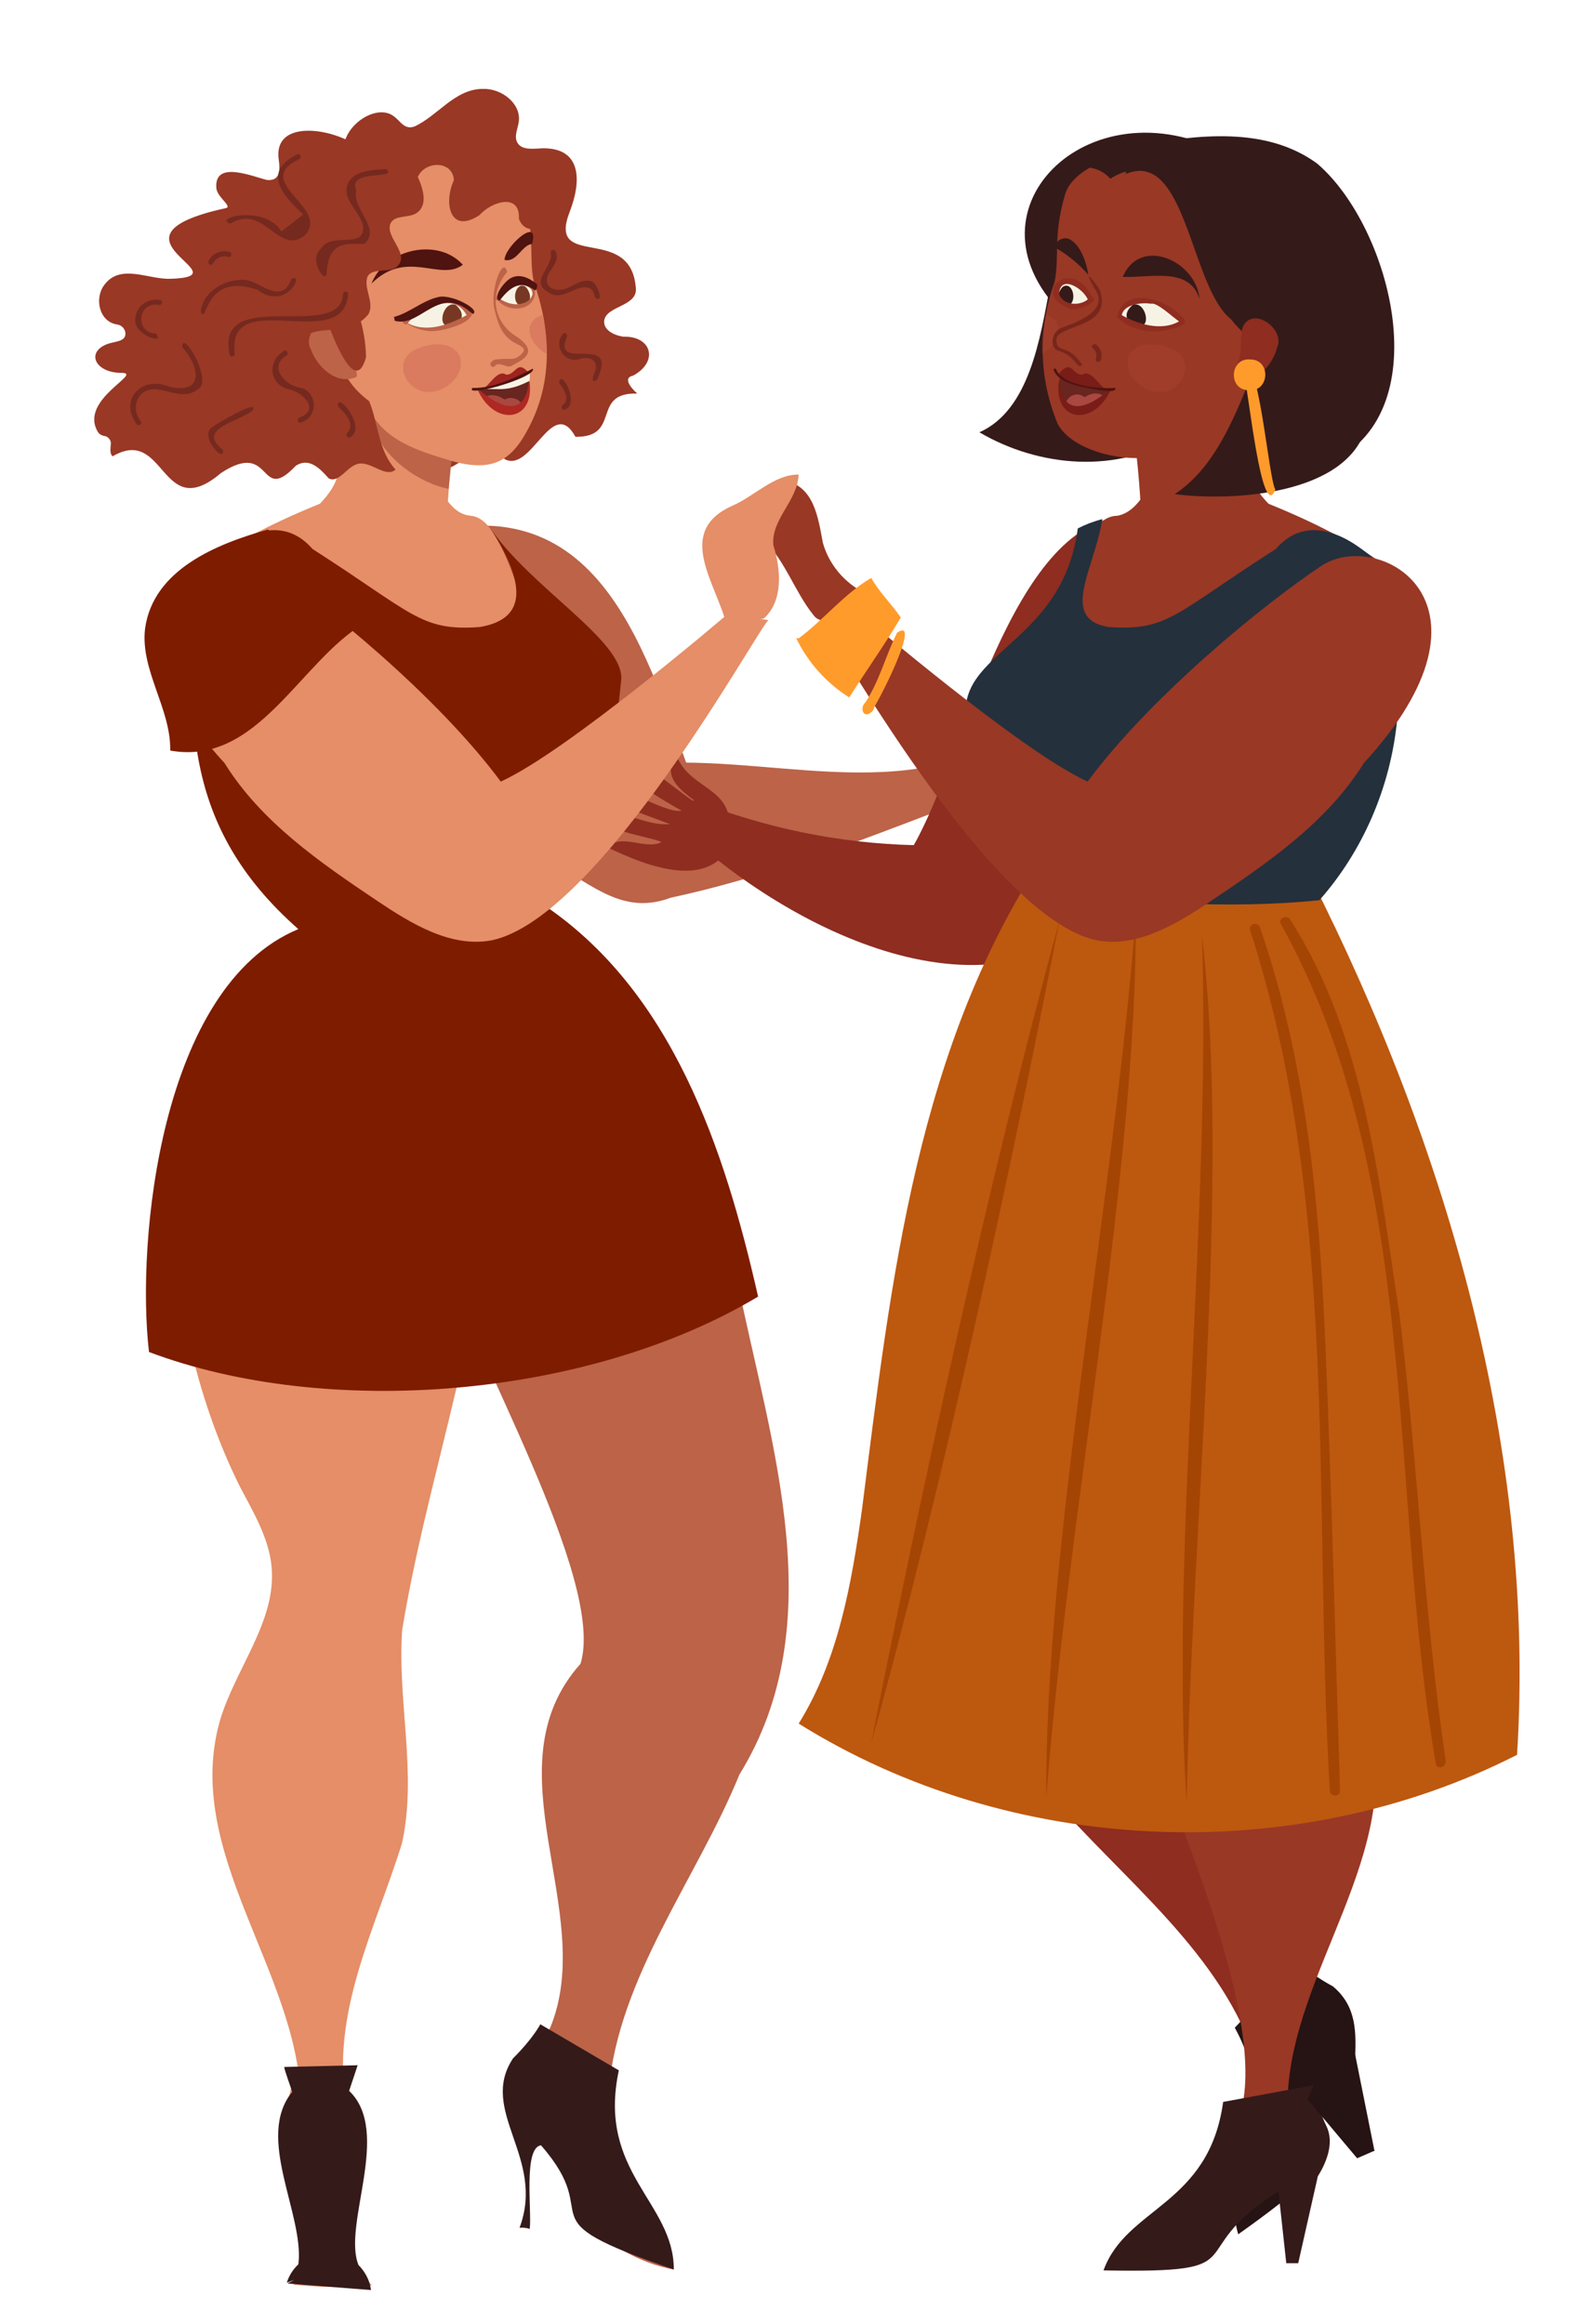 <?xml version="1.0" encoding="UTF-8"?><svg id="OBJECT" xmlns="http://www.w3.org/2000/svg" viewBox="0 0 284.073 418.719"><path d="m63.353,27.888c1.965-1.07,12.766,3.201,10.858,1.159-1.201-.908-12.71-3.668-10.858-1.159Z" style="fill:#75291f;"/><path d="m68.168,25.453c-.696.037-.591-.943-.242-1.283.407-.578,3.593-.471,1.896-1.463-2.38-.4-4.769,2.972-1.655,3.669.59-.032.594-.954,0-.923h0Z" style="fill:#75291f;"/><path d="m75.219,26.734c-.783-.114-.068-.892.228-1.043.309-.158.672-.198,1.01-.253.584-.096.336-.985-.245-.889-1.733-.132-3.372,2.372-1.238,3.075.581.084.831-.805.245-.89h0Z" style="fill:#75291f;"/><path d="m78.788,26.086c.324-4.098,9.394-6.671,8.261-.75-1.271,2.077-4.429,4.846-1.566,7.081.478.352.939-.448.465-.797-2.449-1.805,1.989-5.025,2.325-7.06-.195-6.098-9.725-3.58-10.374,1.28-.165.572.725.816.889.245h0Z" style="fill:#75291f;"/><path d="m88.934,31.656c2.481,3.363,6.362-8.464,10.282,2.755,2.601,1.602-1.555-5.949-2.894-5.709-2.459-.83-4.607,1.767-6.499,2.709-.184-.562-1.075-.322-.89.245h0Z" style="fill:#75291f;"/><path d="m62.248,28.543c-1.824-4.479,4.225-9.552,7.939-8.03,1.804.739,2.337,3.02,4.462,2.282,4.207-1.916,7.295-6.777,12.305-6.778,3.337-.14,6.951,2.602,6.497,5.91-.175,1.275-.891,2.638-.263,3.761.805,1.439,2.901,1.102,4.548,1.028,7.083-.101,7.028,5.937,4.89,11.431-4.126,10.602,10.841,2.127,11.89,13.532.579,3.648-5.499,3.322-5.689,6.222-.071,1.623,1.851,2.535,3.459,2.762,5.139-.144,6.389,4.518,1.755,7.015-2.414.516.752,3.234.752,3.234-8.414-.247-2.768,7.876-11.13,7.792-4.192-7.609-7.901,6.644-12.769,4.01-4.5-5.832-10.089,5.765-14.597.935" style="fill:#993825;"/><path d="m99.707,155.653c6.944,3.635,12.486,9.349,21.117,6.092,16.695-3.576,32.732-9.721,48.691-15.844.094-2.717-.564-5.457-1.879-7.826-22.976,4.529-48.935-7.133-70.392,5.181" style="fill:#bc6348;"/><path d="m128.917,150.602c-5.78,14.384-28.32,8.397-37.195-.216l-6.791-55.637c29.399-1.663,34.165,35.508,43.985,55.853Z" style="fill:#bc6348;"/><path d="m131.371,147.943c-.411-6.224-7.561-6.09-9.597-12.09-3.985,6.238,5.773,8.408,7.949,12.811" style="fill:#8e2d20;"/><path d="m129.691,146.529c-5.791-.767-13.379-11.342-17.59-8.311,2.874,3.401,6.834,5.665,10.709,7.86-3.645.608-12.679-6.603-13.749-1.928,3.879,1.446,7.758,2.892,11.637,4.337-3.508.309-6.697-1.599-10.02-1.949-5.128,2.846,6.761,4.171,8.476,5.199-2.954,1.476-7.185-1.703-9.756.926,7.206,3.445,19.472,8.422,22.915-2.226" style="fill:#8e2d20;"/><path d="m189.09,51.84c-1.698,8.87-3.591,22.032-12.666,26.047,10.732,6.309,25.029,7.594,35.732.615" style="fill:#351a1a;"/><path d="m204.274,157.973c-19.332,29.023-56.439,12.859-77.931-5.424-.665-2.492-1.65-4.842-2.263-7.343.228-.443.553-.812.977-1.052,12.698,5.037,26.096,7.786,39.543,8.118,9.191-16.056,17.572-57.632,37.817-59.259.384,13.128,1.468,51.294,1.856,64.96Z" style="fill:#8e2d20;"/><path d="m148.238,97.843c-.878-4.562-1.554-10.314-7.063-11.299-3.979,3.754-6.988,8.573-11.342,11.935,2.684-.168,5.48-1.201,8.137-.766,3.547,3.6,5.287,9.019,8.511,13.042,2.274,3.334,7.634-2.63,10.543-3.389-4.203-1.558-7.571-5.208-8.786-9.524Z" style="fill:#993825;"/><path d="m161.936,236.048c2.428,29.239.967,63.014,24.62,84.277,12.656,15.868,31.17,28.831,38.668,48.016,2.66-4.142,12.566-8.757,6.837-13.934-14.053-17.651-2.31-48.034-23.669-61.302-8.695-12.423,3.205-60.686,3.167-79.217" style="fill:#8e2d20;"/><path d="m239.692,374.34c3.209-.498,4.946,11.084,6.195,13.875.511-.347,1.092-.589,1.698-.708-8.104-10.778,1.23-22.274-7.469-29.609-4.582-2.499-6.456-4.512-6.456-4.512l-11.23,11.954c8.964,16.382-2.821,25.691.618,37.22,24.067-17.091,9.022-11.017,16.643-28.22Z" style="fill:#261313;"/><path d="m234.133,171.341c28.403,21.417,23.076,67.746,8.826,96.414-2.411,4.628-5.242,9.25-5.75,14.443-.966,9.869,6.531,18.382,9.321,27.897,6.643,23.605-13.831,44.848-14.587,67.935-2.766.637-5.533,1.274-8.299,1.91,4.677-18.688-15.462-60.718-19.165-73.696,0,0-8.921-87.215-6.255-114.366" style="fill:#993825;"/><path d="m238.988,383.192c-2.21-4.727-2.527-7.459-2.527-7.459l-16.128,2.979c-2.564,18.655-17.447,18.94-21.551,30.353,28.62.542,13.459-2.839,31.51-14.238l1.41,12.944h2.152l3.53-15.652c1.347-2.161,3.056-5.82,1.604-8.927Z" style="fill:#351a1a;"/><path d="m256.15,109.153c-5.321-10.601-31.112-20.346-42.63-23.587-6.811-1.997-6.762,6.265-12.217,7.362-6.378.097-6.74,12.591-9.528,17.375-3.593,10.315-7.857,23.452.171,32.148,13.512,6.95,31.303,2.753,43.193-6.003" style="fill:#993825;"/><path d="m222.862,85.467c4.777,9.244,19.928,38.514,24.944,48.208,9.622-6.766,10.275-21.612,2.509-30.091-6.96-9.364-21.155-8.006-27.452-18.117Z" style="fill:#993825;"/><path d="m248.692,129.052c-5.129-36.055-23.56-34.094-23.754-45.893l-19.833,12.453c.023,6.661.334,16.585,0,23.292,5.424-.707,44.79,3.832,39.897,22.831l3.69-12.684Z" style="fill:#993825;"/><path d="m204.431,79.471c.805,6.594,1.292,13.283,1.273,20.055,0,.535,21.107-6.015,21.107-6.015l-5.535-16.475c-3.502.507-13.2,1.915-16.844,2.435Z" style="fill:#993825;"/><path d="m188.963,152.82c-23.931,35.197-28.454,78.063-33.704,119.266-1.88,13.328-4.262,26.99-11.387,38.461,38.17,23.884,89.252,26.105,129.401,5.627,3.438-54.59-12.704-109.634-37.217-158.146" style="fill:#bd580f;"/><path d="m251.652,129.912c-1.199,11.881-6.107,23.375-13.984,32.286-16.703,1.695-33.658.297-50.385-1.402-8.8-10.442-9.337-15.673-12.769-29.063-4.272-14.339,16.742-14.589,19.632-36.524,1.402-.72,2.897-1.291,4.428-1.679-1.439,9.04-7.823,17.951,1.125,19.446,10.812.719,11.82-2.369,30.11-14.057,6.437-7.411,15.245-1.252,20.497,4.666-1.208,8.692,3.185,17.365,1.347,26.327Z" style="fill:#24303c;"/><path d="m218.405,26.547c-24.649-10.814-47.167,13.931-24.318,32.381" style="fill:#351a1a;"/><path d="m213.868,79.733c3.187-2.199,8.31.021,12.006.577,4.037-4.861,10.851-17.651,13.729-23.365,0,0,.145-18.756-12.664-26.132-12.809-7.376-32.844-3.43-35.082,4.221-2.238,7.652-.934,11.203-1.901,15.789-3,8.476-2.873,17.215.589,25.592,3.387,6.191,17.962,8.35,23.315,3.37.003-.018.005-.034.008-.053Z" style="fill:#993825;"/><path d="m213.075,57.987c-2.443-3.668-9.864-5.669-11.509-1.192,2.021,2.006,8.705,3.685,11.286,1.282" style="fill:#f7f3e4;"/><path d="m196.374,53.788c-1.446-2.753-5.361-5.293-6.283-.788,1.209,2.44,4.668,3.013,6.545.921" style="fill:#f7f3e4;"/><path d="m192.686,54.924c1.35-.906.472-4.279-1.217-3.267-.659.559-1.333,2.269-.289,2.682" style="fill:#351a1a;"/><path d="m204.927,58.579c2.642.872,1.465-4.45-.859-3.654-1.825,1.457-1.391,3.325.918,3.944" style="fill:#351a1a;"/><path d="m199.844,70.284c-2.041,2.129-5.691,5.467-8.155,2.09-.719-1.316-1.457-4.12-.128-5.19,2.866.514,5.4,2.197,8.129,3.057" style="fill:#69251f;"/><path d="m199.422,70.324c-1.412-.721-2.925-3.918-4.501-2.799-1.813-.038-1.952-2.932-4.175-.18,2.078,2.669,5.754,1.873,8.626,2.827" style="fill:#7a1c18;"/><g style="fill:none; opacity:.65;"><path d="m198.722,71.308c-1.044-.73-2.336-.42-3.354.264-1.279-1.086-3.072-.337-3.471,1.301,2.04,2.054,4.827.813,6.555-.39" style="fill:#c95a51;"/></g><path d="m213.401,57.66c-2.624-3.653-10.945-6.483-12.162-.54,5.212,5.456,15.499.428,11.215.723-.382.518.536.948.843.405-.242.031-.483.062-.724.093l.086.071c.031-.242.062-.483.093-.725-3.448,2.266-8.074.558-10.678-.904.341-2.026,3.814-2.327,5.2-2.054,1.69-.508,6.785,5.612,6.126,2.931h0Z" style="fill:#8e2d20;"/><path d="m196.772,53.555c-3.697-7.546-11.202-.66-4.245,1.965,1.188,1.056,6.631-1.888,3.783-1.925-1.387,1.667-4.909,1.566-5.534-.704.253-3.542,4.441-.858,5.2,1.13.311.505,1.109.042.797-.466h0Z" style="fill:#8e2d20;"/><g style="fill:none; opacity:.13;"><path d="m209.05,70.666c3.817-.188,6.307-5.082,2.715-7.449-2.479-1.373-7.038-2.084-8.488,1.04-1.066,3.614,3.111,6.926,6.495,6.285l-.721.125Z" style="fill:#c95a51;"/></g><g style="fill:none; opacity:.13;"><path d="m188.454,56.727c-.603,2.304-.935,4.659-.805,7.044,2.892-1.566,4.796-5.521.805-7.044Z" style="fill:#c95a51;"/></g><path d="m202.416,31.534c11.215-5.405,11.951,20.107,19.285,25.942,1.624,2.029,6.577,7.344,8.708,4.718,2.2-12.055,3.316-31.735-11.982-35.012-2.633-.886-19.509-1.033-15.482,4.024" style="fill:#351a1a;"/><path d="m224.348,29.637c6.605,12.156,6.17,28.031.082,40.501-2.959,7.144-6.376,14.632-12.827,18.895,10.637,1.355,31.254.098,34.541-12.247,5.376-23.345-10.806-59.494-39.174-48.993" style="fill:#351a1a;"/><path d="m222.508,68.334c3.817,1.127,6.85-2.84,7.57-5.798,1.417-3.141-4.112-7.322-6.092-3.88-.658,1.296-.307,4.073-.636,5.417-.328,1.344-1.691,4.011-.843,4.262Z" style="fill:#8e2d20;"/><path d="m199.792,70.264c-3.695,3.172-8.521,5.28-8.973-2.067-1.422,7.863,6.206,8.877,9.295,1.958" style="fill:#7a1c18;"/><path d="m200.919,69.894c-2.819.197-9.422-.292-10.671-3.334-.111-.271-.558-.152-.445.123.772,1.879,3.113,2.544,4.912,2.971,1.113.18,6.592,1.552,6.204.24h0Z" style="fill:#4f1310;"/><path d="m196.846,62.753c.615.494.812,1.144.55,1.891-.197.561.694.803.889.245.358-1.02.058-2.11-.787-2.789-.459-.368-1.115.28-.652.652h0Z" style="fill:#78261b;"/><path d="m196.054,49.518c-1.621-1.877-3.588-3.507-5.795-4.801-.433-1.309,1.298-2.141,2.388-1.629,2.136,1.102,3.121,4.531,3.407,6.43Z" style="fill:#351a1a;"/><path d="m202.339,49.658c3.347-7.186,13.255-2.434,13.734,4.253-1.754-6.003-9.19-3.763-13.821-4.032" style="fill:#351a1a;"/><path d="m197.119,51.901c2.927,3.971-2.899,6.072-5.95,7.185-1.615.589-2.156,3.212-.789,3.996,1.796.558,2.567,1.209,3.72,2.652.37.464,1.02.139.652-.321-.608-.761-1.198-1.466-2.035-1.981-1.185-.729-2.337-.35-2.432-2.086-.222-3.004,10.332-1.991,7.82-9.095-1.445-2.3-3.034-3.948-.986-.349Z" style="fill:#78261b;"/><path d="m190.834,165.924c-12.878,47.097-25.503,105.582-33.917,148.238,13.073-47.039,25.679-105.541,33.917-148.238h0Z" style="fill:#a54504;"/><path d="m204.588,164.848c-3.841,51.115-16.448,113.426-16.111,159.078,3.846-51.115,16.453-113.426,16.111-159.078h0Z" style="fill:#a54504;"/><path d="m216.509,168.547c1.698,50.239-5.798,111.698-2.734,156.352.799-50.103,8.021-111.7,2.734-156.352h0Z" style="fill:#a54504;"/><path d="m225.188,167.591c16.121,49.899,11.323,103.355,14.355,155.037.037,1.184,1.882,1.19,1.844,0-.863-26.938-1.493-53.895-2.656-80.822-1.091-25.265-3.468-50.66-11.764-74.705-.385-1.116-2.168-.636-1.779.49h0Z" style="fill:#a54504;"/><path d="m230.773,166.559c25.274,45.551,19.285,101.171,27.868,151.203.17,1.171,1.948.673,1.777-.49-3.912-26.639-5.022-53.576-8.293-80.288-3.736-24.113-6.279-50.421-19.757-71.357-.696-.947-2.298-.028-1.594.932h0Z" style="fill:#a54504;"/><path d="m248.202,122.012l.812.037c-.24-.074-.517-.092-.812-.037Z" style="fill:#464c32;"/><path d="m155.137,110.712s28.882,24.744,40.778,30.109c11.447-15.441,31.814-32.04,42.124-38.874,10.31-6.835,34.294,6.541,7.627,35.547-6.556,10.567-17.143,17.874-27.47,24.8-6.194,4.154-13.248,8.475-20.586,7.141-19.631-4.04-47.918-56.023-49.912-57.716l7.438-1.008Z" style="fill:#993825;"/><path d="m247.586,387.507l-3.123,1.354-8.917-10.608,4.151-9.532c1.083-.421,3.069-.134,4.151.154l3.737,18.633Z" style="fill:#261313;"/><path d="m143.871,115.01c4.546-3.369,8.122-7.977,13.066-10.884,1.459,2.592,3.693,4.749,5.33,7.132-2.888,4.885-6.241,9.582-9.285,14.402-4.103-2.568-7.457-6.316-9.555-10.678" style="fill:#ff9b2b;"/><path d="m161.59,114.004c-2.134,4.284-3.306,9.198-6.084,13.109l1.305,1.305c1.294-.748.704-3.11-.732-1.986-1.28.741-.73,3.102.732,1.986.975-.918,9.492-17.652,4.78-14.414h0Z" style="fill:#ff9b2b;"/><path d="m201.357,28.985c-.116-1.717,2.038-2.538,3.735-2.821,10.629-1.861,22.888-3.455,32.141,3.279,13.453,11.46,22.287,45.514,1.767,54.148.911-16.311-.153-36.335-15.064-46.219" style="fill:#351a1a;"/><path d="m208.941,30.979c-2.961-.955-6.347-.488-8.939,1.231-2.311-2.715-6.829-2.792-9.232-.159,5.387-5.959,14.141-7.087,21.742-5.91" style="fill:#351a1a;"/><path d="m225.245,64.767c-3.749-.373-4.092,5.507-.307,5.535,3.749.373,4.092-5.507.307-5.535h0Z" style="fill:#ff9b2b;"/><path d="m224.16,67.939c.632,1.704,3.131,26.631,5.573,20.246-1.201-1.684-3.251-26.781-5.573-20.246h0Z" style="fill:#ff9b2b;"/><path d="m51.989,171.341c-28.403,21.417-23.075,67.746-8.825,96.414,2.411,4.628,5.242,9.25,5.75,14.443.966,9.869-6.531,18.382-9.321,27.897-6.643,23.605,13.831,44.848,14.587,67.935,2.766.637,5.533,1.274,8.299,1.91-3.169-16.958,5.112-32.248,9.942-47.866,2.756-12.544-.878-25.606.029-38.417,5.528-33.766,19.638-67.131,15.449-101.779" style="fill:#e58e67;"/><path d="m133.058,231.922c5.915,28.737,16.84,60.73.142,87.8-7.669,18.793-21.777,36.45-23.56,56.971-3.72-3.224-14.525-4.858-10.489-11.441,8.505-20.897-11.328-46.736,5.424-65.488,4.629-15.193-20.069-56.84-25.375-75.11" style="fill:#bc6348;"/><path d="m29.972,109.153c5.321-10.601,31.112-20.346,42.63-23.587,6.811-1.997,6.671,6.919,12.217,7.362,5.219.418,7.69,12.711,10.478,17.495,3.593,10.315,6.908,23.333-1.121,32.028-13.512,6.95-31.303,2.753-43.193-6.003" style="fill:#e58e67;"/><path d="m63.259,85.467c-4.777,9.244-19.928,38.514-24.944,48.208-9.623-6.766-10.275-21.612-2.509-30.091,6.96-9.364,21.155-8.006,27.452-18.117Z" style="fill:#e58e67;"/><path d="m37.429,129.052c5.129-36.055,23.56-34.094,23.754-45.893l19.833,12.453c-.023,6.661-.334,16.585,0,23.292-5.424-.707-44.79,3.832-39.897,22.831l-3.69-12.684Z" style="fill:#e58e67;"/><path d="m81.69,79.471c-.805,6.594-1.292,13.283-1.273,20.055,0,.535-21.106-6.015-21.106-6.015l5.535-16.475c3.502.507,13.199,1.915,16.844,2.435Z" style="fill:#e58e67;"/><path d="m136.559,233.616c-30.806,18.411-77.699,22.043-109.718,9.981-2.332-19.803,1.991-65.868,26.899-76.196-21.122-18.609-20.31-38.697-17.933-63.816,5.26-5.918,14.052-12.078,20.497-4.667,18.18,11.651,19.477,14.826,30.109,14.059,9.299-1.551,7.758-8.851,1.617-18.241,7.221,11.041,24.598,20.726,23.868,27.841-1.655,16.13-3.909,27.954-14.654,40.009,23.807,15.594,33.3,44.505,39.316,71.03Z" style="fill:#7e1c00;"/><path d="m94.264,35.034c2.238,7.652.934,11.203,1.901,15.789,3.001,8.477,3.44,17.473-.589,25.592-4.189,8.443-8.599,10.141-24.039,2.702l-9.642,11.549s-1.02-8.395-1.283-9.827c-4.148-5.077-11.15-17.946-14.094-23.894,0,0-.145-18.756,12.664-26.132,12.809-7.376,32.844-3.43,35.082,4.221Z" style="fill:#e58e67;"/><path d="m89.121,65.952c.773-.914,1.958.31,2.89.04,1.953-1.107,5.503-2.476.747-5.535-3.349-2.154-5.083-7.031-1.41-11.462-.737-3.056-3.172,3.384-2.253,6.873.574,2.179,1.158,4.706,3.951,6.072,1.309.641,1.723,1.025.919,1.83-1.363,1.363-2.152.711-3.834.935-.783.104-1.075-.102-1.663.594-.381.451.268,1.106.652.652h0Z" style="fill:#bc6348;"/><path d="m73.046,57.987c2.443-3.668,9.864-5.669,11.509-1.192-2.021,2.006-8.705,3.685-11.286,1.282" style="fill:#f7f3e4;"/><path d="m89.748,53.788c1.446-2.753,5.362-5.293,6.283-.788-1.209,2.44-4.668,3.013-6.545.921" style="fill:#f7f3e4;"/><path d="m93.436,54.924c-1.35-.905-.472-4.279,1.217-3.267.659.559,1.333,2.387.289,2.8" style="fill:#773823;"/><path d="m81.195,58.579c-2.642.872-1.465-4.45.859-3.654,1.825,1.457,1.391,3.325-.918,3.944" style="fill:#773823;"/><path d="m86.277,70.284c2.041,2.129,5.691,5.467,8.156,2.09.719-1.316,1.456-4.12.128-5.19-2.866.514-5.4,2.197-8.129,3.057" style="fill:#69251f;"/><g style="fill:none; opacity:.65;"><path d="m87.603,71.412c1.126-.492,2.36-.104,3.292.579,1.273-.71,3.046-.083,3.276,1.451-2.061,1.437-4.923.213-6.451-1.026" style="fill:#c95a51;"/></g><path d="m73.372,58.313c2.309-2.901,8.379-5.907,10.674-1.528-3.048,1.683-7.44,3.389-10.927,1.234.031.242,2.514,1.925,5.453,1.6,1.66-.183,5.815-1.224,6.428-2.947-2.556-5.396-9.385-2.56-12.28.99-.433.408.22,1.06.652.652h0Z" style="fill:#bc6348;"/><path d="m90.146,54.021c.696-1.147.506-2.925,2.785-2.847,5.938.203,2.017,6.003-3.04,2.569-1.351-.917.352,2.127,3.513,1.831,3.915-.367,3.987-5.244.069-5.605-1.189-.379-6.053,4.856-3.327,4.052h0Z" style="fill:#bc6348;"/><path d="m86.699,70.324c1.412-.721,2.925-3.918,4.501-2.799,1.813-.038,1.952-2.932,4.175-.18-2.879.93-5.754,1.873-8.626,2.827" style="fill:#9e241f;"/><g style="fill:none; opacity:.38;"><path d="m77.072,70.666c-3.817-.188-6.307-5.082-2.715-7.449,2.479-1.373,7.038-2.084,8.488,1.04,1.067,3.614-3.111,6.926-6.495,6.285l.721.125Z" style="fill:#c95a51;"/></g><g style="fill:none; opacity:.38;"><path d="m97.668,56.727c.603,2.304.935,4.659.805,7.044-2.892-1.566-4.796-5.521-.805-7.044Z" style="fill:#c95a51;"/></g><path d="m83.583,47.954c-4.394-5.327-14.217-3.171-16.668,3.142,6.37-6.348,12.311-.306,16.451-3.377" style="fill:#4f1310;"/><path d="m95.635,43.981c-1.766.439-2.617,3.352-4.751,2.846.002-2.381,6.472-8.179,4.933-2.801" style="fill:#4f1310;"/><path d="m71.265,57.603c4.03,1.611,7.347-7.343,14.035-1.186-4.094-5.488-9.741-1.046-14.271.913" style="fill:#4f1310;"/><path d="m71.204,57.826c4.694,1.176,7.896-6.886,13.933-1.245,1.653-.701-3.7-3.635-6.149-3.072-2.964.681-5.148,2.839-8.02,3.599-.066,1.546,4.78-2.222,5.851-2.509,2.11-.969,4.642-.831,6.613.422.088.056,1.502,1.494,1.434.647-5.246-4.491-9.022,1.943-13.539,1.714-.284-.091-.405.354-.123.444Z" style="fill:#4f1310;"/><path d="m89.907,53.891c1.577-2.138,4.307-4.065,6.481-1.809.031-.255.087-.507.168-.75-2.545-2.733-6.366-.879-6.704,2.538" style="fill:#4f1310;"/><path d="m90.07,54.054c1.768-2.229,3.662-3.751,6.257-1.75.377.043.594-1.042.291-1.195-1.348-1.047-3.091-1.933-4.777-.903-.88.54-2.68,2.682-2.188,3.779.121.27.519.036.398-.233-.22-.491.641-1.548.93-1.972,1.027-1.793,3.913-2.13,5.132-.391.271.586-.367-.091-.611-.249-2.129-1.386-4.494,1.117-5.759,2.587-.193.224.132.552.326.326h0Z" style="fill:#4f1310;"/><path d="m81.323,83.05l-.518,5.036c-6.311-1.299-13.636-7.024-14.058-13.745,3.047,5.02,7.887,6.723,14.576,8.708Z" style="fill:#bc6348;"/><path d="m66.242,27.976c-3.398-4.432-17.158-7.508-16.036.743.239,1.754.343,3.952-2.121,3.708-2.776-.683-9.545-3.579-9.113,1.483.139,1.625,2.966,3.311,1.708,3.587-24.046,5.266,3.792,12.292-9.998,12.739-4.023.13-9.075-2.852-11.956,1.182-1.736,2.402-.865,6.582,2.404,7.052.834.12,1.498.875,1.463,1.717-.051,1.244-1.56,1.318-2.641,1.611-4.646,1.229-3.123,5.39,1.971,5.39,3.987,0-7.767,4.798-4.3,10.625.274.46.766.685,1.295.763.462.069,1.033.625,1.045,1.194.019.853-.316,1.883.327,2.444,9.623-5.616,8.628,12.263,19.514,3.016,9.442-6.201,6.69,5.834,13.453-1.284,2.454-1.648,4.458.571,5.959,2.25,1.86.928,3.27-2.185,5.3-2.63,2.333-.511,4.953,2.626,6.74,1.042-3.163-3.454-3.1-8.307-4.757-12.327-3.327-2.475-6.191-6.286-4.823-10.686" style="fill:#993825;"/><path d="m64.068,67.978c-3.694,1.482-7.088-2.181-8.083-5.058-1.707-2.993,3.403-7.677,5.699-4.437.777,1.228.69,4.025,1.144,5.333.454,1.307,2.062,3.834,1.241,4.163Z" style="fill:#bc6348;"/><path d="m86.329,70.264c3.695,3.172,8.521,5.28,8.973-2.067,1.422,7.863-6.206,8.877-9.294,1.958" style="fill:#af2822;"/><path d="m91.035,70.06c1.665-.178,3.009-.776,4.358-1.433.067-.452.061-.906.037-1.362-2.98,1.292-5.985,2.733-9.196,2.849-.006.033,0,.066-.004.099,1.549-.267,3.267.012,4.805-.153Z" style="fill:#f7f3e4;"/><path d="m85.203,70.355c1.844.391,11.457-2.636,10.778-3.933-3.167,1.628-7.135,3.562-10.778,3.472-.297-.007-.297.454,0,.461Z" style="fill:#4f1310;"/><path d="m137.593,111.439c3.521-3.159,3.098-8.854,1.719-13.182-.453-4.719,4.384-8,4.544-12.749-4.299-.071-7.986,3.882-11.839,5.573-10.555,4.647-3.04,13.914-1.154,21.45" style="fill:#e58e67;"/><path d="m37.919,122.012l-.812.037c.24-.074.517-.092.812-.037Z" style="fill:#464c32;"/><path d="m130.984,110.712s-28.883,24.744-40.779,30.109c-11.446-15.441-31.814-32.04-42.124-38.874-10.31-6.835-34.294,6.541-7.627,35.547,6.556,10.567,17.143,17.874,27.47,24.8,6.194,4.154,13.248,8.475,20.586,7.141,19.631-4.04,47.918-56.023,49.912-57.716l-7.438-1.008Z" style="fill:#e58e67;"/><path d="m54.802,369.541c-9.605,23.342,2.796,25.01-1.89,42.091,4.67.517,9.392.556,14.069.118-11.864-12.688,6.028-28.416-10.045-42.67" style="fill:#e58e67;"/><path d="m102.175,363.277c-8.223,5.373-12.985,15.358-3.303,21.914,3.198,3.818,3.042,9.498,5.7,13.71,3.825,5.076,10.552,8.884,16.804,10.009-4.194-12.641-14.896-26.855-11.905-39.045" style="fill:#bc6348;"/><path d="m97.451,386.527c-3.22.428-1.62,12.029-2.031,15.059-.588-.189-1.214-.257-1.829-.2,4.736-12.626-7.46-21.023-1.183-30.513,3.691-3.69,4.921-6.15,4.921-6.15l14.145,8.302c-3.954,18.41,9.939,23.758,9.902,35.884-28.136-9.622-11.866-8.596-23.925-22.382Z" style="fill:#351a1a;"/><path d="m48.278,95.403c-9.215,2.584-20.7,7.196-22.15,17.88-.876,7.477,4.684,14.42,4.533,21.947,15.829,2.856,23.357-16.154,35.065-23" style="fill:#7e1c00;"/><path d="m66.825,412.607c-.198-1.704-1.037-3.282-2.242-4.5-2.966-7.256,6.063-23.979-1.693-31.392l1.537-4.612-13.222.308c-.08.296,1.359,4.163,1.422,4.497-6.678,8.221,2.134,21.87,1.147,31.037-.975.912-1.727,2.057-2.11,3.34.443-.168.887-.337,1.331-.505l-1.213.648c5.014.393,10.029.786,15.043,1.179Z" style="fill:#351a1a;"/><path d="m61.941,47.256c-.572.409-.35,1.294-.073,1.94,2.076,4.841,4.002,9.893,4.059,15.16-2.466,9.193-8.467-10.601-9.2-13.214" style="fill:#993825;"/><path d="m59.199,30.835c5.462.025,10.637.446,16.065,1.053.94,2.095,1.96,5.21-.396,6.603-1.445.784-3.668.251-4.483,1.679-1.176,2.466,3.439,5.412,1.274,7.741-1.393,1.444-4.493.172-5.465,1.928-.78,2.14,1.351,4.663.155,6.805-5.19,6.102-12.518-1.781-14.496,10.533-.731,1.426-2.802,2.414-3.909,1.254" style="fill:#993825;"/><path d="m75.264,31.887c1.275-2.962,6.337-2.999,6.494.589-1.886,4.109-.719,9.83,4.644,6.261,2.098-2.405,7.327-4.06,7.07.687,1.525,4.024,6.905.745,5.708-2.887-3.083-15.973-49.136-15.059-39.095-.85" style="fill:#993825;"/><path d="m69.57,30.474c-2.192.099-5.883.222-6.907,2.624-1.292,3.033,2.857,5.372,2.768,8.208-.305,3.499-5.801.459-7.613,3.516-2.447,1.982,1.119,6.874,1.016,4.174.424-5.332,3.196-5.16,6.772-5.041,3.229-2.733-2.308-6.347-1.436-9.665-1.714-3.92,7.679-1.852,5.4-3.816h0Z" style="fill:#75291f;"/><path d="m61.785,52.99c-.398,8.8-23.145-1.744-20.404,10.905.126.58,1.015.334.89-.245-1.442-12.309,19.672.267,20.436-10.66.027-.593-.895-.592-.922,0h0Z" style="fill:#75291f;"/><path d="m52.438,50.314c-1.485,4.58-5.53.682-7.793.196-3.585-.607-8.184,1.866-8.475,5.715,1.21,2.549.462-7.298,10.155-4.033,5.393,4.051,8.651-3.405,6.113-1.879h0Z" style="fill:#75291f;"/><path d="m53.587,27.802c-6.504,3.182-2.582,7.482,1.051,10.84-1.317,1.02-2.633,2.041-3.95,3.061-2.925-4.833-12.381-2.49-9.204-1.41,6.166-3.744,8.635,5.913,13.424,2.1,4.726-5-9.737-9.494-1.076-13.701.547-.213.309-1.106-.246-.889h0Z" style="fill:#75291f;"/><path d="m41.34,45.396c-1.482-.434-3.059.227-3.767,1.605-.271.527.525.994.796.466.524-1.02,1.62-1.506,2.726-1.182.571.168.815-.722.245-.889h0Z" style="fill:#75291f;"/><path d="m28.851,54.06c-1.969-.396-4.134.878-4.408,2.961-.973,3.262,5.646,5.272,3.622,3.071-3.857-.084-3.254-5.874.541-5.143.579.116.827-.773.245-.89h0Z" style="fill:#75291f;"/><path d="m32.832,62.542c3.167,3.482,4.021,8.589-2.349,7.133-4.839-2.018-9.108,2.169-5.906,6.715.335.485,1.135.024.796-.466-1.952-2.418-.621-5.921,2.617-5.803,2.465.182,5.414,1.905,7.617.006,2.938-1.326-2.862-11.038-2.775-7.584h0Z" style="fill:#75291f;"/><path d="m40.157,81.042c-4.98-3.782,2.901-5.063,5.275-7.026,1.669-2.433-6.845,2.534-7.288,3.02-2.257,1.515,2.359,6.67,2.013,4.006h0Z" style="fill:#75291f;"/><path d="m51.143,63.238c-3.218,1.951-2.557,6.456,1.327,6.983,2.03.639,5.301,3.504,1.493,5.022-.545.217-.307,1.11.245.889,2.937-.919,3.12-5.018.255-6.203-3.105-.293-6.237-3.851-2.854-5.896.475-.345.015-1.146-.466-.796h0Z" style="fill:#75291f;"/><path d="m60.887,73.224c1.228,1.126,3.223,3.137,1.653,4.827-.403.435.247,1.089.652.652,2.842-1.786-2.626-8.423-2.306-5.48h0Z" style="fill:#75291f;"/><path d="m99.238,45.588c.48,2.506-4.037,5.152-.383,7.109,2.535,1.7,4.89-1.59,7.244-.826.805.447.891.86,1.098,1.718,1.774,1.422.385-2.849-.753-2.925-2.108-.611-3.841,1.769-5.978,1.557-2.116-.148-2.407-1.808-1.459-3.239.797-1.203,1.657-2.143,1.119-3.639-.199-.555-1.091-.315-.889.245h0Z" style="fill:#75291f;"/><path d="m101.404,60.163c-1.729,2.025.134,5.217,2.781,4.59,1.612-.634,3.659-.093,3.075,1.985-.284.607-1.096,2.568.28,1.692,4.049-8.641-8.067-1.281-5.484-7.615.371-.457-.278-1.114-.652-.652h0Z" style="fill:#75291f;"/><path d="m100.702,68.954c.756,1.011,2.104,2.908.692,3.997-.464.357-.005,1.159.466.797,2.62-1.04-.85-7.496-1.157-4.793h0Z" style="fill:#75291f;"/></svg>